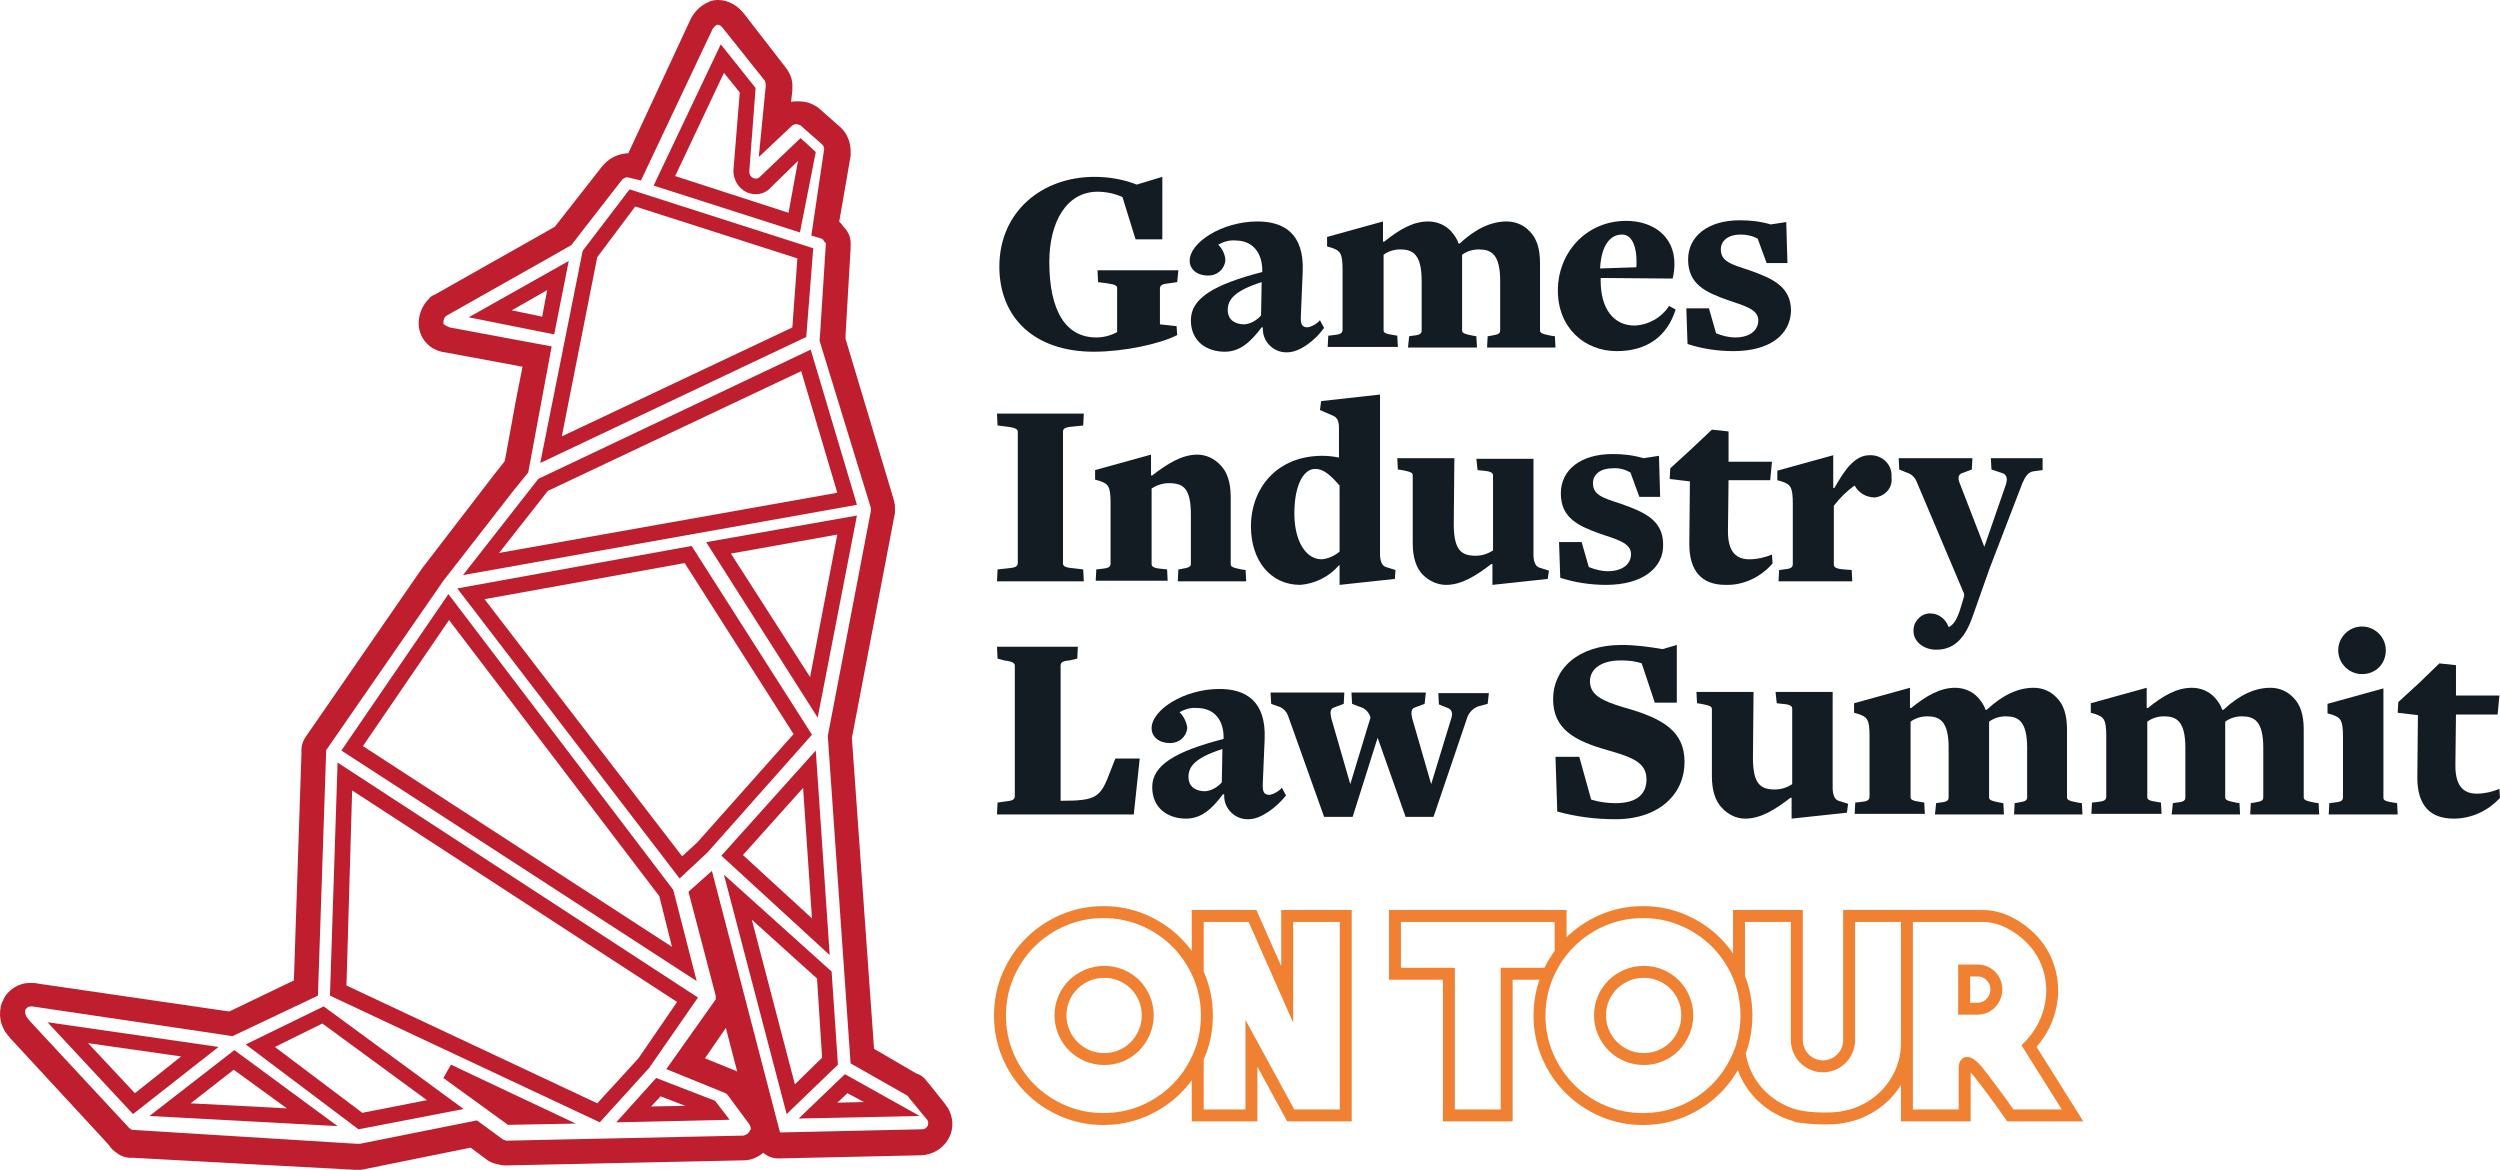 <?xml version="1.0" encoding="utf-8"?>
<!-- Generator: Adobe Illustrator 27.0.0, SVG Export Plug-In . SVG Version: 6.00 Build 0)  -->
<svg version="1.1" id="Layer_1" xmlns="http://www.w3.org/2000/svg" xmlns:xlink="http://www.w3.org/1999/xlink" x="0px" y="0px"
	 viewBox="0 0 420.318 196.678" style="enable-background:new 0 0 420.318 196.678;" xml:space="preserve">
<style type="text/css">
	.st0{fill:#BF1E2E;}
	.st1{fill:#141C23;}
	.st2{fill:#EF8131;stroke:#F08132;stroke-miterlimit:10;}
</style>
<g>
	<g>
		<g>
			<g>
				<path class="st0" d="M159.408,186.349c-0.106-0.106-0.106-0.213-0.213-0.32l-0.106-0.106
					c0,0-0.106-0.106-0.106-0.213l-2.982-3.727l-0.106-0.106c-0.426-0.639-1.065-1.171-1.81-1.384l-7.135-4.153
					l-3.727-52.284l7.135-37.27c0.106-0.32,0.106-0.532,0.106-0.852v-0.639c0-0.32,0-0.532-0.106-0.745
					c0-0.106,0-0.106,0-0.213l-8.199-27.367v-0.639l0.852-14.588c0-0.213,0-0.32,0-0.532v-0.426
					c0-1.065-0.532-2.023-1.278-2.769c-0.106-0.213-0.32-0.426-0.532-0.639l-0.106-0.106l1.917-11.075
					c0-0.106,0-0.213,0-0.32V25.45c0-1.491-0.532-2.982-1.704-4.046l0,0l-3.62-3.195
					c-0.213-0.213-0.426-0.32-0.639-0.426c-0.852-0.532-1.81-0.745-2.875-0.745h-0.106
					c-0.32,0-0.745,0-1.065,0.106l0.213-1.917v-0.426c0.106-1.278-0.32-2.449-1.171-3.514L125.12,2.343
					C124.055,0.958,122.458,0,120.754,0h-0.106c-0.532,0-1.171,0.106-1.704,0.426
					c-1.171,0.532-2.13,1.491-2.769,2.662l0,0l-10.542,22.681h-0.106c-1.491,0.106-2.769,0.639-3.833,1.704
					l-0.106,0.106c-0.106,0.106-0.106,0.213-0.213,0.213L93.281,38.122l-1.491,0.852L72.942,49.622h-0.106
					c-0.32,0.213-0.532,0.32-0.745,0.639c-1.171,1.171-1.704,2.662-1.704,4.259
					c0.106,2.236,1.597,4.046,3.727,4.579c0.106,0,0.213,0.106,0.426,0.106h0.106l13.204,2.449l-1.171,5.963
					l-1.81,9.903l-1.597,2.023L71.239,95.198l-0.106,0.106l-19.487,28.219c-0.639,0.852-1.065,1.81-0.958,2.982
					l-1.278,38.335l-10.861,5.218l-1.491-0.213l-30.668-4.472c-0.32-0.106-0.745-0.106-1.065-0.106H5.005
					c-1.917,0-3.727,1.171-4.472,2.875c0,0.106-0.106,0.213-0.106,0.213c0,0.106-0.106,0.213-0.106,0.213
					c-0.639,1.81-0.32,3.94,0.958,5.431l0.426,0.532l15.547,16.825l1.065,1.171
					c0.32,0.532,0.745,0.958,1.278,1.278c0.639,0.532,1.491,0.852,2.343,0.852h0.426l37.376,2.023h0.745
					c0.213,0,0.532,0,0.745-0.106l17.89-3.62l2.875,2.13c0.426,0.32,1.065,0.532,1.597,0.639h0.106
					c0.532,0.213,0.958,0.213,1.491,0.213h0.106l39.719-0.852c1.278,0,2.449-0.532,3.301-1.278
					c0.745,0.639,1.597,0.958,2.556,0.958h0.106l23.959-0.532c2.023-0.106,3.833-1.278,4.685-3.088
					C160.367,189.65,160.26,187.84,159.408,186.349z M156.001,189.224c-0.213,0.426-0.532,0.639-0.958,0.639
					l-23.853,0.532l-0.106-0.213l-11.394-43.765l-3.94,3.514l4.579,17.463v0.532v0.106l-8.306,11.713l9.69,3.94
					l0.213,0.106c0.106,0,0.213,0.106,0.32,0.213l0.106,0.106l3.62,4.898l0,0c0.426,0.745,0.213,0.958,0.106,1.065
					l-0.106,0.213c-0.213,0.32-0.532,0.532-0.958,0.639l-39.719,0.852c-0.106,0-0.213,0-0.213,0
					c-0.213-0.106-0.32-0.106-0.532-0.213l-4.366-3.195l-19.7,3.94h-0.426l-37.696-2.343h-0.213l-0.213-0.213
					h-0.106L21.723,189.65L5.005,171.654l-0.426-0.532c-0.32-0.426-0.426-0.958-0.32-1.384l0.106-0.106
					c0.213-0.32,0.532-0.426,0.852-0.426h0.106h0.106l30.881,4.579l2.769,0.426l14.376-6.815l1.384-41.103v-0.106
					v-0.106l0.106-0.106l19.593-28.325L86.466,82.313l2.343-2.875l3.94-21.191l-17.144-3.195l-0.213-0.106
					c-0.532-0.213-0.852-0.426-0.852-0.639c0-0.426,0.106-0.852,0.426-1.171l18.848-10.649l2.236-1.278l8.519-10.968
					l0,0c0.213-0.213,0.532-0.426,0.852-0.426h0.106l2.236,0.532l12.033-25.45c0.213-0.32,0.426-0.532,0.745-0.745
					l0,0c0.426,0,0.745,0.213,0.958,0.532l7.135,8.945v0.106c0.106,0.213,0.106,0.532,0.106,0.745l-1.171,11.926
					l5.644-5.324c0.213-0.106,0.426-0.213,0.639-0.213s0.532,0.106,0.745,0.213l0.106,0.106l3.514,3.088
					c0.213,0.213,0.426,0.532,0.32,0.958l-2.13,14.376l1.81,0.532l0.106,0.106l0.106,0.106l0.106,0.213
					l0.32,0.32l-0.958,15.014l-0.106,1.384l8.625,28.112v0.426v0.106l-7.241,37.802l3.833,55.053l9.371,5.324
					l0.106,0.106h0.106c0.106,0.106,0.106,0.213,0.213,0.32l2.982,3.62l0,0
					C156.107,188.479,156.107,188.905,156.001,189.224L156.001,189.224z M123.949,180.173
					c-0.32-0.213-0.639-0.32-0.958-0.426l-4.472-1.81l3.514-5.111L123.949,180.173z"/>
				<path class="st0" d="M136.727,41.742l-30.881-9.903l-7.88,10.329l-7.135,35.672l44.724-21.191L136.727,41.742z
					 M133.213,55.053L94.452,73.368l5.963-30.135l6.389-8.519l27.26,8.732L133.213,55.053z"/>
				<path class="st0" d="M134.278,188.053l20.339-0.426l-12.565-7.028L134.278,188.053z M145.246,185.284l-4.472,0.106
					l1.704-1.597L145.246,185.284z"/>
				<path class="st0" d="M137.153,25.556l-2.556-2.343l-6.815,6.496c-0.213,0.213-0.426,0.32-0.639,0.32
					s-0.32,0-0.532-0.106c-0.426-0.213-0.639-0.639-0.639-1.065l1.065-14.056l-5.857-7.348l-11.287,23.746
					l24.598,7.88L137.153,25.556z M132.574,35.779l-19.061-6.176l8.199-17.357l2.662,3.301l-1.065,13.098v0.32
					c0.106,1.384,0.852,2.662,2.13,3.301l0.213,0.106c1.278,0.532,2.875,0.32,3.833-0.745l4.685-4.579
					L132.574,35.779z"/>
				<path class="st0" d="M137.472,120.648l6.602-33.969l-25.343,4.472L137.472,120.648z M136.195,113.833L122.884,93.068
					l17.89-3.195L136.195,113.833z"/>
				<path class="st0" d="M95.624,43.872L78.799,53.349l14.376,2.875L95.624,43.872z M91.151,53.243L86.04,52.178
					l5.963-3.408L91.151,53.243z"/>
				<path class="st0" d="M136.301,58.78l-45.789,21.723L77.841,96.689l66.234-11.82L136.301,58.78z M92.11,82.526
					l42.594-20.126l6.07,20.445L83.91,92.962L92.11,82.526z"/>
				<path class="st0" d="M75.391,99.883l-17.996,26.302l59.738,38.761l-3.94-15.334L75.391,99.883z M61.016,125.439
					l14.482-21.191l35.353,46.428l2.13,8.519L61.016,125.439z"/>
				<path class="st0" d="M116.282,91.79l-39.4,7.135l37.376,48.77l4.685-4.366l17.57-19.806L116.282,91.79z
					 M117.24,141.625l-2.556,2.343l-33.223-43.233l33.649-6.07l18.315,28.751L117.24,141.625z"/>
				<path class="st0" d="M7.986,171.867l14.376,15.44l14.376-11.287L7.986,171.867z M14.801,175.381l15.653,2.236
					l-7.773,6.176L14.801,175.381z"/>
				<path class="st0" d="M55.479,167.395l45.363,21.297l8.306-9.158l8.199-11.82l-60.59-39.506L55.479,167.395z
					 M59.206,132.893l54.627,35.566l-6.496,9.477l-6.921,7.561l-42.168-19.806L59.206,132.893z"/>
				<path class="st0" d="M137.153,126.185l-15.866,17.677l18.209,16.718L137.153,126.185z M124.907,143.755
					l10.116-11.287l1.491,21.936L124.907,143.755z"/>
				<path class="st0" d="M139.815,163.348l-18.102-16.292l10.542,40.251l8.625-8.306L139.815,163.348z M133.639,182.303
					l-7.241-27.686l10.968,9.903l0.852,13.311L133.639,182.303z"/>
				<path class="st0" d="M103.61,188.692l19.061-0.426l-2.449-3.195l-9.903-3.833L103.61,188.692z M115.217,185.923
					l-5.75,0.106l1.597-1.704L115.217,185.923z"/>
				<path class="st0" d="M41.316,175.594l18.954,14.269l17.677-3.408l-23.533-17.251L41.316,175.594z M60.91,187.094
					l-14.695-11.074l7.986-3.94l17.57,12.885L60.91,187.094z"/>
				<path class="st0" d="M25.131,187.627l31.626,1.704l-17.357-12.778L25.131,187.627z M48.238,186.349l-16.186-0.852
					l7.241-5.644L48.238,186.349z"/>
				<polygon class="st0" points="74.54,181.238 85.401,189.118 96.795,188.905 75.817,179.001 				"/>
			</g>
		</g>
	</g>
	<path class="st1" d="M197.918,47.434l-1.4,0.2c-1.1,0.1-1.5,0.3-1.5,0.9v6l2.8,0.3l0.1,1.5c-2.9,1.5-9,2.8-14,2.8
		c-10.2,0-15.9-5.9-15.9-14.3c0-9.2,7.1-15.1,16-15.1c2.4,0,4.8,0.4,7.1,1.3l4.3-1.3v10.5h-4.5l-2.2-7.1c-1.3-0.6-2.8-0.9-4.2-0.9
		c-5.2,0-8.1,5.1-8.1,11.8c0,8.3,2.8,12.7,7.9,12.7c1.2,0,2.4-0.3,3.5-0.9v-7.4c0-0.4-0.3-0.6-1.7-0.8l-1.5-0.2l-0.1-2h13.6
		L197.918,47.434z"/>
	<path class="st1" d="M216.418,59.234c-2.2,0.1-4.1-1.7-4.1-3.9c0-0.1,0-0.2,0-0.3h-0.2c-1.8,2.4-3.6,4.1-6.2,4.1
		c-3,0-5.7-1.7-5.7-5.3c0-3.7,3.9-6,12-8.1v-0.3c0-2.8-1.5-5-4.5-5c-1-0.1-2,0.2-2.9,0.7c0.7,0.7,1.2,1.7,1.2,2.7
		c-0.2,1.5-1.4,2.5-2.9,2.5c-1.8,0-3.1-1-3.1-2.5c0-3.1,5.5-6.6,11.4-6.6c4.4,0,7.9,2,7.6,8.5l-0.3,7.2c-0.1,1.7,0.2,2.1,1.2,2.1
		c0.8-0.2,1.5-0.6,2-1.2l0.7,1.3C221.118,57.234,218.518,59.234,216.418,59.234z M212.118,47.434c-4.7,1.5-5.7,3-5.7,4.7
		s1.3,2.4,2.8,2.4c1.1-0.1,2.1-0.7,2.8-1.5L212.118,47.434z"/>
	<path class="st1" d="M250.018,58.434l0.1-1.9l0.6-0.1c1.3-0.2,1.5-0.4,1.5-0.9v-8.3c0-4.5-1.5-5.3-3.6-5.3c-1,0-2,0.3-2.8,0.9
		v12.7c0,0.4,0.2,0.6,1.8,0.9l0.6,0.1l0.1,1.9h-11.6l0.2-1.9l0.6-0.1c1.3-0.1,1.5-0.4,1.5-0.9v-8.3c0-4.5-1.5-5.3-3.6-5.3
		c-1,0-2,0.3-2.8,0.9v12.7c0,0.4,0.3,0.6,1.7,0.8l0.6,0.1l0.1,1.9h-11.8l0.1-1.9l0.9-0.1c1.1-0.1,1.5-0.3,1.5-0.9v-10.1
		c0-2.8-0.4-3.2-1.9-3.7l-0.7-0.2v-1.6l9.4-2.6v3.4h0.2c2.6-2.1,4.9-3.4,7.4-3.4c1.5,0,2.9,0.6,3.9,1.7c0.5,0.6,1,1.3,1.2,2h0.2
		c2.8-2.6,5.4-3.7,7.9-3.7c1.5,0,2.9,0.6,3.9,1.7c1.1,1.1,1.7,2.8,1.7,5.3v11.3c0,0.4,0.2,0.6,1.8,0.9l0.7,0.1l0.1,1.9H250.018z"/>
	<path class="st1" d="M271.818,59.034c-5.4,0-9.9-3.9-9.9-10.2s4.7-11.7,11.5-11.7c4.4,0,8.1,2.5,8.1,7.2c0,0.8-0.1,1.7-0.3,2.5
		l-12.1-0.1v0.5c0,4.7,2.2,7.5,5.7,7.5c2.3-0.1,4.5-1.3,5.8-3.3l1.1,0.6C280.318,56.534,276.918,59.034,271.818,59.034z
		 M272.718,39.434c-2,0-3.5,1.8-3.7,5.7l6.1-0.2C275.318,41.334,274.318,39.434,272.718,39.434z"/>
	<path class="st1" d="M291.418,59.034c-2.6,0-5.3-0.4-7.7-1.2l-0.2-6h3.8l1.2,4.2c1,0.4,2.1,0.7,3.2,0.7c2.5,0,3.9-1.2,3.9-2.9
		c0-1.9-2.6-2.5-5.2-3.4c-3.6-1.3-6.6-2.6-6.6-6.8c0-3.9,3.3-6.6,8.7-6.6c1.8,0,3.5,0.2,5.2,0.7l2.6-0.4l0.2,6.9h-3.5l-1.5-4.1
		c-0.9-0.5-1.9-0.7-2.9-0.7c-2,0-3.3,1-3.3,2.5c0,2,1.7,2.5,4.8,3.5c3.6,1.3,7,2.6,7,6.8
		C301.018,56.234,297.618,59.034,291.418,59.034z"/>
	<path class="st1" d="M167.618,97.734l0.1-2l1.9-0.2c1.1-0.1,1.5-0.3,1.5-0.9v-22c0-0.4-0.2-0.7-1.8-0.9l-1.6-0.2l-0.1-2h14.6
		l-0.1,2l-1.9,0.2c-1.3,0.1-1.5,0.4-1.5,0.9v22.1c0,0.4,0.3,0.7,1.7,0.8l1.7,0.2l0.1,2H167.618z"/>
	<path class="st1" d="M198.018,97.734l0.1-2l0.6-0.1c1.3-0.2,1.5-0.4,1.5-0.9v-8.2c0-4.5-1.3-5.3-3.7-5.3c-1,0-2,0.3-2.9,0.9v12.7
		c0,0.4,0.3,0.7,1.7,0.8l0.9,0.1l0.1,1.9h-12.1l0.1-1.9l0.9-0.1c1.1-0.1,1.5-0.3,1.5-0.9v-10.2c0-2.8-0.4-3.2-1.9-3.7l-0.7-0.2v-1.6
		l9.4-2.6v3.5h0.2c2.6-2,5-3.5,7.6-3.5c1.5,0,2.9,0.7,3.9,1.8c1.1,1.1,1.7,2.9,1.7,5.3v11.3c0,0.4,0.2,0.6,1.8,0.9l0.7,0.1l0.1,1.9
		L198.018,97.734z"/>
	<path class="st1" d="M234.518,97.334l-9.3,1v-3.3h-0.1c-1.6,1.9-4,3.1-6.5,3.3c-5.1,0-8.3-4.2-8.3-9.8c0-6.5,4.4-11.9,12-11.9
		c0.9,0,1.9,0.1,2.8,0.3l0,0v-5c0-1.1-0.3-1.7-0.9-2l-2.3-1l0.2-1.5l9.9-1.1v26.8c0,1.1,0.3,2,1,2.2l1.6,0.5L234.518,97.334z
		 M225.218,81.634c-1.8-2.1-2.9-2.8-4.1-2.8c-1.9,0-3.5,2.6-3.5,7.5c0,4.6,1.9,7.7,4.6,7.7c1.1-0.1,2.2-0.6,3-1.3V81.634z"/>
	<path class="st1" d="M260.218,97.334l-9.3,1v-3.5h-0.2c-2.6,2-5,3.5-7.6,3.5c-1.5,0-2.9-0.7-3.9-1.7c-1.1-1.1-1.7-2.9-1.7-5.3
		v-11.4c0-0.4-0.2-0.6-1.8-0.9l-0.7-0.1l-0.1-1.9h9.6l-0.1,11.1c0,4.4,1.3,5.3,3.7,5.3c1,0,2-0.3,2.9-0.9v-12.6
		c0-0.4-0.3-0.7-1.7-0.8l-0.9-0.1l-0.2-1.9h9.6v16.1c0,1.1,0.3,2,1,2.2l1.6,0.5L260.218,97.334z"/>
	<path class="st1" d="M270.018,98.334c-2.6,0-5.3-0.4-7.7-1.2l-0.2-6h3.8l1.2,4.2c1,0.4,2.1,0.7,3.2,0.7c2.5,0,3.9-1.2,3.9-2.9
		c0-1.9-2.6-2.5-5.2-3.4c-3.6-1.3-6.6-2.6-6.6-6.8c0-3.9,3.3-6.6,8.7-6.6c1.8,0,3.5,0.2,5.2,0.7l2.6-0.4l0.2,6.9h-3.5l-1.5-4.1
		c-0.9-0.5-1.9-0.8-3-0.7c-2,0-3.3,1-3.3,2.5c0,2,1.7,2.5,4.8,3.5c3.6,1.3,7,2.6,7,6.8
		C279.718,95.434,276.218,98.334,270.018,98.334z"/>
	<path class="st1" d="M290.118,98.334c-4.1,0-6.1-2.4-6.1-6.9l0.1-10.5l-3.4-0.4l0.1-1.8l3.5-3.2l3.5-3.3l2.8,0.3v5.1h7.3l-0.3,3.1
		h-7l-0.1,8.6c0,3.7,1.6,4.7,3.6,4.7c1.3,0,2.6-0.3,3.8-0.8l0.1,1.5C296.018,97.034,293.118,98.434,290.118,98.334z"/>
	<path class="st1" d="M315.218,83.634c-1.4,0-2.7-0.7-3.4-2c-1.3,0.9-2.5,2.1-3.5,3.4v9.9c0,0.4,0.3,0.7,1.7,0.8l1.3,0.1l0.1,1.9
		h-12.4l0.1-1.9l0.8-0.1c1.1-0.1,1.5-0.3,1.5-0.9v-10.2c0-2.8-0.4-3.2-1.9-3.7l-0.7-0.2v-1.6l9.4-2.6v5.5h0.2
		c1.6-2.8,3.3-5.5,5.9-5.5c1.9-0.1,3.6,1.3,3.7,3.2c0,0.2,0,0.4,0,0.6C318.218,82.034,316.918,83.434,315.218,83.634z"/>
	<path class="st1" d="M343.418,79.034l-1.5,0.2c-1,0.1-1.5,1.1-1.9,2l-5.5,14.3l-2.9,8.2c-1.4,4-3.4,5.5-6.1,5.5
		c-2,0-3.8-1.3-3.8-3.1c-0.1-1.5,1.1-2.9,2.6-3c0.1,0,0.2,0,0.2,0c1.4,0,2.6,0.9,3.1,2.3c0.7-0.3,1.4-1.1,2.1-3.5l0.5-1.7v-0.4
		l-8-18.9c-0.3-0.7-0.9-1.3-1.7-1.5l-1.2-0.5l-0.1-1.9h12.4l-0.1,1.9l-1.6,0.6c-0.7,0.2-0.8,0.9-0.4,1.8l4.1,10.6l3.6-10.4
		c0.4-1.1,0.1-1.8-0.6-2l-1.8-0.6l-0.1-1.9h8.7L343.418,79.034z"/>
	<path class="st1" d="M190.618,136.934h-23l0.1-2l1.4-0.2c1.1-0.1,1.5-0.3,1.5-0.9v-21.9c0-0.4-0.2-0.7-1.8-0.9l-1.1-0.3l-0.1-2
		h13.6l-0.1,2l-1.3,0.3c-1.3,0.1-1.5,0.4-1.5,0.9v22.7h0.1c6,0,6.6-0.6,8.2-4.8l0.9-2.3h4.1L190.618,136.934z"/>
	<path class="st1" d="M209.918,137.734c-2.2,0.1-4.1-1.7-4.1-3.9c0-0.1,0-0.2,0-0.3h-0.2c-1.8,2.4-3.6,4.1-6.2,4.1
		c-3,0-5.7-1.7-5.7-5.3c0-3.7,3.9-6,12-8.1v-0.3c0-2.8-1.5-4.9-4.5-4.9c-1-0.1-2,0.2-2.9,0.7c0.7,0.7,1.2,1.7,1.3,2.7
		c-0.2,1.5-1.4,2.5-2.9,2.5c-1.8,0-3.1-1-3.1-2.5c0-3.1,5.5-6.6,11.4-6.6c4.4,0,7.9,2,7.6,8.5l-0.3,7.2c-0.1,1.7,0.2,2.1,1.2,2.1
		c0.8-0.2,1.5-0.6,2-1.2l0.7,1.3C214.618,135.734,212.018,137.734,209.918,137.734z M205.518,125.934c-4.7,1.5-5.7,3-5.7,4.7
		s1.3,2.4,2.8,2.4c1.1-0.1,2.1-0.7,2.8-1.5L205.518,125.934z"/>
	<path class="st1" d="M250.118,118.334l-1.5,0.4c-0.9,0.3-1.6,1-1.9,1.8l-5.7,16.8h-4.7l-4.7-13.3l-4.2,13.3h-4.8l-6.1-17.1
		c-0.3-0.7-0.9-1.3-1.7-1.5l-1.1-0.4l-0.1-1.9h12.4l-0.1,1.9l-1.6,0.6c-0.7,0.2-0.7,0.9-0.5,1.8l3.2,11.1l3.4-11.2l-0.1-0.3
		c-0.3-0.7-0.9-1.3-1.7-1.5l-1.3-0.5l-0.1-1.9h12.5l-0.2,1.9l-1.6,0.6c-0.7,0.2-0.7,0.9-0.5,1.8l3.2,11.1l3.3-10.8
		c0.4-1.1,0.2-1.7-0.5-2l-1.5-0.6l-0.1-1.9h8.5L250.118,118.334z"/>
	<path class="st1" d="M271.618,137.734c-3.3,0-6.6-0.4-9.8-1.3l-0.3-9.2h4l2,7.2c1.3,0.4,2.7,0.6,4.1,0.6c3.9,0,5.2-1.8,5.2-4
		c0-2.8-2.3-3.7-6.5-4.9c-5.7-1.6-9.2-3.6-9.2-8.6s4.1-9.1,11.5-9.1c2.3,0,4.6,0.3,6.9,0.7l2.4-0.7v9.7h-3.7l-2.2-6.6
		c-1.1-0.4-2.3-0.5-3.5-0.5c-3.4,0-5.2,1.5-5.2,3.5c0,2.3,2,3.3,5.7,4.4c6.8,1.9,10.2,4.1,10.2,9.2
		C283.218,133.434,279.018,137.734,271.618,137.734z"/>
	<path class="st1" d="M310.518,136.634l-9.3,1v-3.5h-0.2c-2.6,2-5,3.5-7.6,3.5c-1.5,0-2.9-0.7-3.9-1.8c-1.1-1.1-1.7-2.9-1.7-5.3
		v-11.3c0-0.4-0.2-0.6-1.8-0.9l-0.7-0.1l-0.1-1.9h9.6l-0.1,11.1c0,4.4,1.3,5.3,3.7,5.3c1,0,2-0.3,2.9-0.9v-12.7
		c0-0.4-0.3-0.7-1.7-0.8l-0.9-0.1l-0.2-1.9h9.6v16.1c0,1.1,0.3,2,1,2.2l1.6,0.5L310.518,136.634z"/>
	<path class="st1" d="M338.618,136.934l0.1-1.9l0.6-0.1c1.3-0.2,1.5-0.4,1.5-0.9v-8.3c0-4.5-1.5-5.3-3.6-5.3c-1,0-2,0.3-2.8,0.9
		v12.7c0,0.4,0.2,0.6,1.8,0.9l0.6,0.1l0.1,1.9h-11.6l0.2-1.9l0.6-0.1c1.3-0.1,1.5-0.4,1.5-0.9v-8.3c0-4.5-1.5-5.3-3.6-5.3
		c-1,0-2,0.3-2.8,0.9v12.7c0,0.4,0.3,0.6,1.7,0.8l0.6,0.1l0.1,1.9h-11.8l0.1-1.9l0.9-0.1c1.1-0.1,1.5-0.3,1.5-0.9v-10.2
		c0-2.8-0.4-3.2-1.9-3.7l-0.7-0.2v-1.6l9.4-2.6v3.4h0.2c2.6-2.1,4.9-3.4,7.4-3.4c1.5,0,2.9,0.6,3.9,1.7c0.5,0.6,1,1.3,1.2,2h0.2
		c2.8-2.6,5.4-3.7,7.9-3.7c1.5,0,2.9,0.6,3.9,1.7c1.1,1.1,1.7,2.8,1.7,5.3v11.4c0,0.4,0.2,0.6,1.8,0.9l0.7,0.1l0.1,1.9H338.618z"/>
	<path class="st1" d="M378.318,136.934l0.1-1.9l0.6-0.1c1.3-0.2,1.5-0.4,1.5-0.9v-8.3c0-4.5-1.5-5.3-3.6-5.3c-1,0-2,0.3-2.8,0.9
		v12.7c0,0.4,0.2,0.6,1.8,0.9l0.6,0.1l0.1,1.9h-11.5l0.2-1.9l0.6-0.1c1.3-0.1,1.5-0.4,1.5-0.9v-8.3c0-4.5-1.5-5.3-3.6-5.3
		c-1,0-2,0.3-2.8,0.9v12.7c0,0.4,0.3,0.6,1.7,0.8l0.6,0.1l0.1,1.9h-11.8l0.1-1.9l0.9-0.1c1.1-0.1,1.5-0.3,1.5-0.9v-10.2
		c0-2.8-0.4-3.2-1.9-3.7l-0.7-0.2v-1.6l9.4-2.6v3.4h0.2c2.6-2.1,4.9-3.4,7.4-3.4c1.5,0,2.9,0.6,3.9,1.7c0.5,0.6,1,1.3,1.2,2h0.2
		c2.8-2.6,5.4-3.7,7.9-3.7c1.5,0,2.9,0.6,3.9,1.7c1.1,1.1,1.7,2.8,1.7,5.3v11.4c0,0.4,0.2,0.6,1.8,0.9l0.7,0.1l0.1,1.9H378.318z"/>
	<path class="st1" d="M391.518,136.934l0.1-1.9l0.8-0.1c1.1-0.1,1.5-0.3,1.5-0.9v-10.2c0-2.8-0.4-3.2-1.9-3.7l-0.7-0.2v-1.6
		l9.4-2.6v18.4c0,0.4,0.3,0.6,1.7,0.8l0.6,0.1l0.1,1.9L391.518,136.934L391.518,136.934z M397.118,113.334c-2.2,0-4-1.8-4-4
		s1.8-4,4-4s4,1.8,4,4C401.118,111.634,399.418,113.334,397.118,113.334L397.118,113.334z"/>
	<path class="st1" d="M412.518,137.634c-4.1,0-6.1-2.4-6.1-6.9l0.1-10.5l-3.4-0.4l0.1-1.8l3.5-3.2l3.4-3.3l2.8,0.3v5.1h7.3
		l-0.3,3.2h-7l-0.1,8.6c0,3.7,1.6,4.7,3.6,4.7c1.3,0,2.6-0.3,3.8-0.8l0.1,1.5C418.318,136.334,415.518,137.634,412.518,137.634z"
		/>
	<g>
		<path class="st2" d="M215.91,164.794l-4.997-11.294h-10.045v8.04c-0.756-1.27-1.663-2.428-2.69-3.456
			c-1.612-1.612-3.526-2.902-5.683-3.829c-2.166-0.937-4.514-1.411-6.972-1.411c-2.469,0-4.816,0.474-6.982,1.411
			c-2.156,0.927-4.07,2.217-5.683,3.829c-1.612,1.612-2.902,3.526-3.829,5.683
			c-0.937,2.166-1.411,4.514-1.411,6.982c0,2.458,0.473,4.806,1.411,6.972c0.927,2.166,2.217,4.07,3.829,5.683
			c1.612,1.612,3.526,2.902,5.683,3.829c2.166,0.937,4.514,1.411,6.982,1.411c2.458,0,4.806-0.474,6.972-1.411
			c2.156-0.927,4.07-2.217,5.683-3.829c1.028-1.028,1.935-2.176,2.69-3.446v8.08h10.035v-10.65l5.814,10.65
			h10.045v-34.538h-10.851V164.794z M216.917,154.507h8.836v32.523h-8.443l-7.415-13.592v13.592h-8.02v-9.018
			c0.04-0.091,0.091-0.191,0.131-0.292c0.937-2.166,1.411-4.514,1.411-6.972c0-2.469-0.473-4.816-1.411-6.982
			c-0.04-0.101-0.091-0.202-0.131-0.292v-8.967h8.383l6.66,15.063V154.507z M185.522,187.635
			c-2.327,0-4.544-0.443-6.579-1.32c-2.045-0.887-3.849-2.096-5.37-3.617c-1.521-1.521-2.74-3.335-3.617-5.38
			c-0.877-2.035-1.33-4.252-1.33-6.569c0-2.327,0.453-4.544,1.33-6.579c0.877-2.045,2.096-3.849,3.617-5.37
			c1.521-1.521,3.325-2.741,5.37-3.617c2.035-0.877,4.252-1.33,6.579-1.33c2.317,0,4.534,0.453,6.569,1.33
			c2.045,0.877,3.859,2.096,5.37,3.617c1.401,1.4,2.549,3.053,3.405,4.907
			c0.07,0.151,0.141,0.302,0.212,0.463c0.101,0.242,0.202,0.474,0.292,0.726
			c0.202,0.514,0.363,1.048,0.504,1.592c0.353,1.37,0.534,2.791,0.534,4.262c0,1.461-0.181,2.882-0.534,4.252
			c-0.141,0.544-0.302,1.078-0.504,1.592c-0.091,0.252-0.191,0.484-0.292,0.725
			c-0.07,0.161-0.141,0.312-0.212,0.464c-0.856,1.854-2.005,3.516-3.405,4.917
			c-1.511,1.511-3.325,2.731-5.37,3.617C190.056,187.192,187.84,187.635,185.522,187.635z"/>
		<path class="st2" d="M341.772,175.948c1.149-1.239,2.045-2.63,2.68-4.151c0.685-1.642,1.048-3.335,1.078-5.018
			c0.03-1.693-0.262-3.375-0.887-5.008c-0.625-1.622-1.592-3.103-2.861-4.373
			c-1.088-1.118-2.388-2.055-3.859-2.791c-1.501-0.736-3.053-1.108-4.594-1.108h-12.222v-0.01H310.387v21.471
			c0,0.101-0.01,0.191-0.02,0.262l-0.04,0.232c-0.252,1.884-1.904,3.315-3.839,3.325
			c-1.924-0.01-3.577-1.441-3.839-3.345l-0.03-0.191c-0.01-0.091-0.02-0.191-0.02-0.282v-21.471h-10.73v8.564
			c-0.806-1.471-1.814-2.801-2.982-3.97c-1.612-1.612-3.526-2.902-5.683-3.829c-2.166-0.937-4.514-1.411-6.972-1.411
			c-2.469,0-4.816,0.474-6.982,1.411c-2.156,0.927-4.07,2.217-5.683,3.829c-0.242,0.242-0.473,0.484-0.685,0.736
			v-5.32h-28.856v10.72h9.068v23.818h10.72v-23.818h5.743c-0.816,2.035-1.229,4.232-1.229,6.529
			c0,2.458,0.474,4.806,1.411,6.972c0.927,2.156,2.217,4.07,3.829,5.683c1.612,1.612,3.526,2.902,5.683,3.829
			c2.166,0.937,4.514,1.411,6.982,1.411c2.458,0,4.806-0.474,6.972-1.411c2.156-0.927,4.071-2.217,5.683-3.829
			c1.38-1.38,2.519-2.972,3.405-4.756c0.161,0.635,0.383,1.249,0.655,1.854c0.685,1.562,1.652,2.952,2.861,4.141
			c1.199,1.159,2.599,2.096,4.171,2.781c0.867,0.373,1.783,0.655,2.751,0.826l-0.02,0.02l0.786,0.101
			c0.091,0.01,1.532,0.181,3.305,0.181c0.927,0,1.924-0.04,2.882-0.191c0.212-0.03,0.403-0.07,0.524-0.111
			c0.987-0.171,1.934-0.453,2.791-0.826c1.572-0.685,2.982-1.622,4.181-2.781c1.209-1.189,2.166-2.579,2.861-4.141
			c0.02-0.05,0.04-0.091,0.06-0.141v7.678h10.72v-8.504c0-0.131,0.01-0.222,0.03-0.282
			c0.101,0.04,0.403,0.232,1.108,0.998c0.544,0.584,4.222,5.521,5.622,7.567l0.151,0.222h11.627L341.772,175.948z
			 M330.064,178.547c-0.171,0.242-0.252,0.564-0.252,0.987v7.496h-8.705v-11.617v-20.907h12.222
			c1.39,0,2.791,0.343,4.141,1.008c1.38,0.685,2.579,1.552,3.597,2.589c1.179,1.179,2.066,2.539,2.64,4.03
			c0.574,1.501,0.846,3.063,0.816,4.625c-0.03,1.562-0.363,3.123-0.998,4.645
			c-0.635,1.521-1.562,2.912-2.74,4.121l-0.282,0.282l7.043,11.224h-9.28c-1.461-2.106-4.967-6.811-5.562-7.466
			c-0.635-0.685-1.098-1.078-1.441-1.229C330.548,178.023,330.185,178.376,330.064,178.547z M304.221,187.423
			l-0.595-0.07c-1.149-0.131-2.247-0.413-3.244-0.856c-1.461-0.635-2.761-1.501-3.879-2.579
			c-1.108-1.088-2.005-2.378-2.64-3.819c-0.433-0.977-0.725-2.005-0.867-3.053v-0.01
			c0.746-1.975,1.128-4.091,1.128-6.287c0-2.317-0.423-4.534-1.249-6.589v-9.662h8.715v20.463
			c0,0.131,0.01,0.272,0.03,0.413l0.03,0.212c0.322,2.388,2.408,4.191,4.836,4.201
			c2.438-0.01,4.514-1.814,4.836-4.181l0.04-0.262c0.01-0.121,0.03-0.252,0.03-0.383v-20.463h8.705v20.917
			c0,1.632-0.332,3.214-0.987,4.685c-0.635,1.441-1.521,2.731-2.64,3.819c-1.108,1.078-2.418,1.944-3.869,2.579
			c-0.806,0.353-1.642,0.594-2.63,0.776c-0.141,0.04-0.282,0.07-0.443,0.101
			C307.566,187.665,305.279,187.524,304.221,187.423z M291.788,177.328c-0.877,2.035-2.096,3.839-3.617,5.37
			c-1.511,1.511-3.325,2.731-5.36,3.617c-2.045,0.877-4.262,1.32-6.579,1.32c-2.327,0-4.544-0.443-6.579-1.32
			c-2.045-0.887-3.849-2.096-5.37-3.617c-1.521-1.532-2.741-3.335-3.617-5.38c-0.877-2.035-1.33-4.242-1.33-6.569
			c0-2.307,0.443-4.504,1.31-6.529c0.01-0.02,0.01-0.03,0.02-0.05c0.071-0.151,0.131-0.302,0.202-0.453
			c0.081-0.171,0.161-0.343,0.242-0.504c0.242-0.473,0.494-0.927,0.766-1.37c0.161-0.262,0.333-0.514,0.504-0.766
			c0.161-0.232,0.333-0.463,0.504-0.685c0.433-0.554,0.897-1.088,1.401-1.592
			c1.521-1.521,3.325-2.741,5.37-3.617c2.035-0.877,4.252-1.33,6.579-1.33c2.317,0,4.534,0.453,6.569,1.33
			c2.045,0.877,3.859,2.096,5.37,3.617c1.521,1.521,2.74,3.325,3.617,5.37c0.03,0.07,0.06,0.131,0.081,0.202
			c0.191,0.443,0.353,0.897,0.504,1.36c0.222,0.695,0.393,1.421,0.504,2.156c0.161,0.927,0.242,1.884,0.242,2.861
			c0,0.977-0.081,1.935-0.242,2.861c-0.111,0.715-0.282,1.421-0.494,2.116c-0.121,0.393-0.262,0.796-0.423,1.179
			C291.909,177.046,291.848,177.187,291.788,177.328z M252.806,187.03h-8.705v-23.818h-9.068v-8.705h26.841v5.542
			c-0.725,0.977-1.36,2.035-1.884,3.164h-7.184V187.03z"/>
		<path class="st2" d="M335.072,168.996c0.705-0.725,1.068-1.622,1.068-2.65c0-1.018-0.363-1.904-1.068-2.62
			c-0.715-0.705-1.602-1.068-2.63-1.068h-2.72v7.436h2.72C333.48,170.094,334.356,169.721,335.072,168.996z
			 M330.729,163.666h1.713c0.766,0,1.39,0.252,1.914,0.776c0.524,0.524,0.776,1.149,0.776,1.904
			c0,0.766-0.252,1.4-0.786,1.944c-0.514,0.534-1.139,0.796-1.904,0.796h-1.713V163.666z"/>
		<path class="st2" d="M191.195,165.157c-0.695-0.685-1.521-1.239-2.469-1.652c-1.904-0.816-4.232-0.816-6.136,0
			c-0.947,0.413-1.783,0.967-2.489,1.652c-0.705,0.695-1.28,1.521-1.683,2.478
			c-0.413,0.947-0.625,1.985-0.625,3.063c0,1.088,0.212,2.116,0.625,3.063c0.403,0.957,0.967,1.793,1.673,2.499
			s1.552,1.27,2.499,1.683c0.947,0.403,1.985,0.615,3.063,0.615c1.088,0,2.116-0.212,3.073-0.615
			c0.947-0.413,1.783-0.977,2.469-1.683c0.685-0.705,1.249-1.542,1.652-2.489c0.413-0.957,0.625-1.995,0.625-3.073
			c0-1.078-0.211-2.116-0.625-3.063C192.444,166.678,191.88,165.852,191.195,165.157z M182.983,177.016
			c-0.826-0.363-1.562-0.856-2.176-1.471c-0.615-0.615-1.108-1.34-1.461-2.176
			c-0.363-0.826-0.544-1.723-0.544-2.67c0-0.947,0.181-1.844,0.544-2.67c0.353-0.826,0.846-1.552,1.461-2.146
			c0.615-0.605,1.35-1.088,2.176-1.451c0.836-0.353,1.733-0.534,2.67-0.534c0.947,0,1.844,0.181,2.67,0.534
			c0.836,0.363,1.562,0.846,2.156,1.441c0.605,0.605,1.088,1.33,1.441,2.156c0.363,0.826,0.544,1.723,0.544,2.67
			c0,0.947-0.181,1.844-0.544,2.67c-0.353,0.836-0.846,1.572-1.441,2.186c-0.605,0.605-1.32,1.098-2.156,1.461
			C186.671,177.731,184.636,177.731,182.983,177.016z"/>
		<path class="st2" d="M281.904,165.167c-0.685-0.695-1.521-1.249-2.469-1.662c-1.914-0.826-4.232-0.816-6.136,0
			c-0.947,0.413-1.793,0.967-2.489,1.652c-0.705,0.695-1.28,1.521-1.683,2.478
			c-0.413,0.947-0.625,1.985-0.625,3.063c0,1.078,0.211,2.116,0.625,3.063c0.403,0.957,0.967,1.793,1.673,2.499
			c0.705,0.705,1.552,1.27,2.499,1.673c0.947,0.413,1.985,0.625,3.063,0.625c1.088,0,2.116-0.212,3.073-0.625
			c0.947-0.403,1.783-0.967,2.469-1.673s1.239-1.542,1.652-2.499c0.413-0.947,0.625-1.985,0.625-3.063
			c0-1.078-0.212-2.116-0.625-3.063C283.143,166.678,282.589,165.852,281.904,165.167z M273.692,177.016
			c-0.826-0.363-1.562-0.856-2.176-1.471c-0.615-0.615-1.108-1.34-1.461-2.176
			c-0.363-0.826-0.544-1.723-0.544-2.67c0-0.947,0.181-1.844,0.544-2.67c0.353-0.826,0.846-1.552,1.461-2.146
			c0.615-0.605,1.34-1.088,2.176-1.451c0.836-0.353,1.733-0.534,2.67-0.534c0.947,0,1.844,0.181,2.67,0.534
			c0.836,0.363,1.562,0.846,2.156,1.441c0.605,0.605,1.088,1.32,1.451,2.156c0.353,0.826,0.534,1.723,0.534,2.67
			c0,0.947-0.181,1.844-0.534,2.67c-0.363,0.836-0.856,1.572-1.451,2.186c-0.605,0.605-1.32,1.098-2.156,1.461
			C277.38,177.731,275.345,177.721,273.692,177.016z"/>
	</g>
</g>
</svg>
